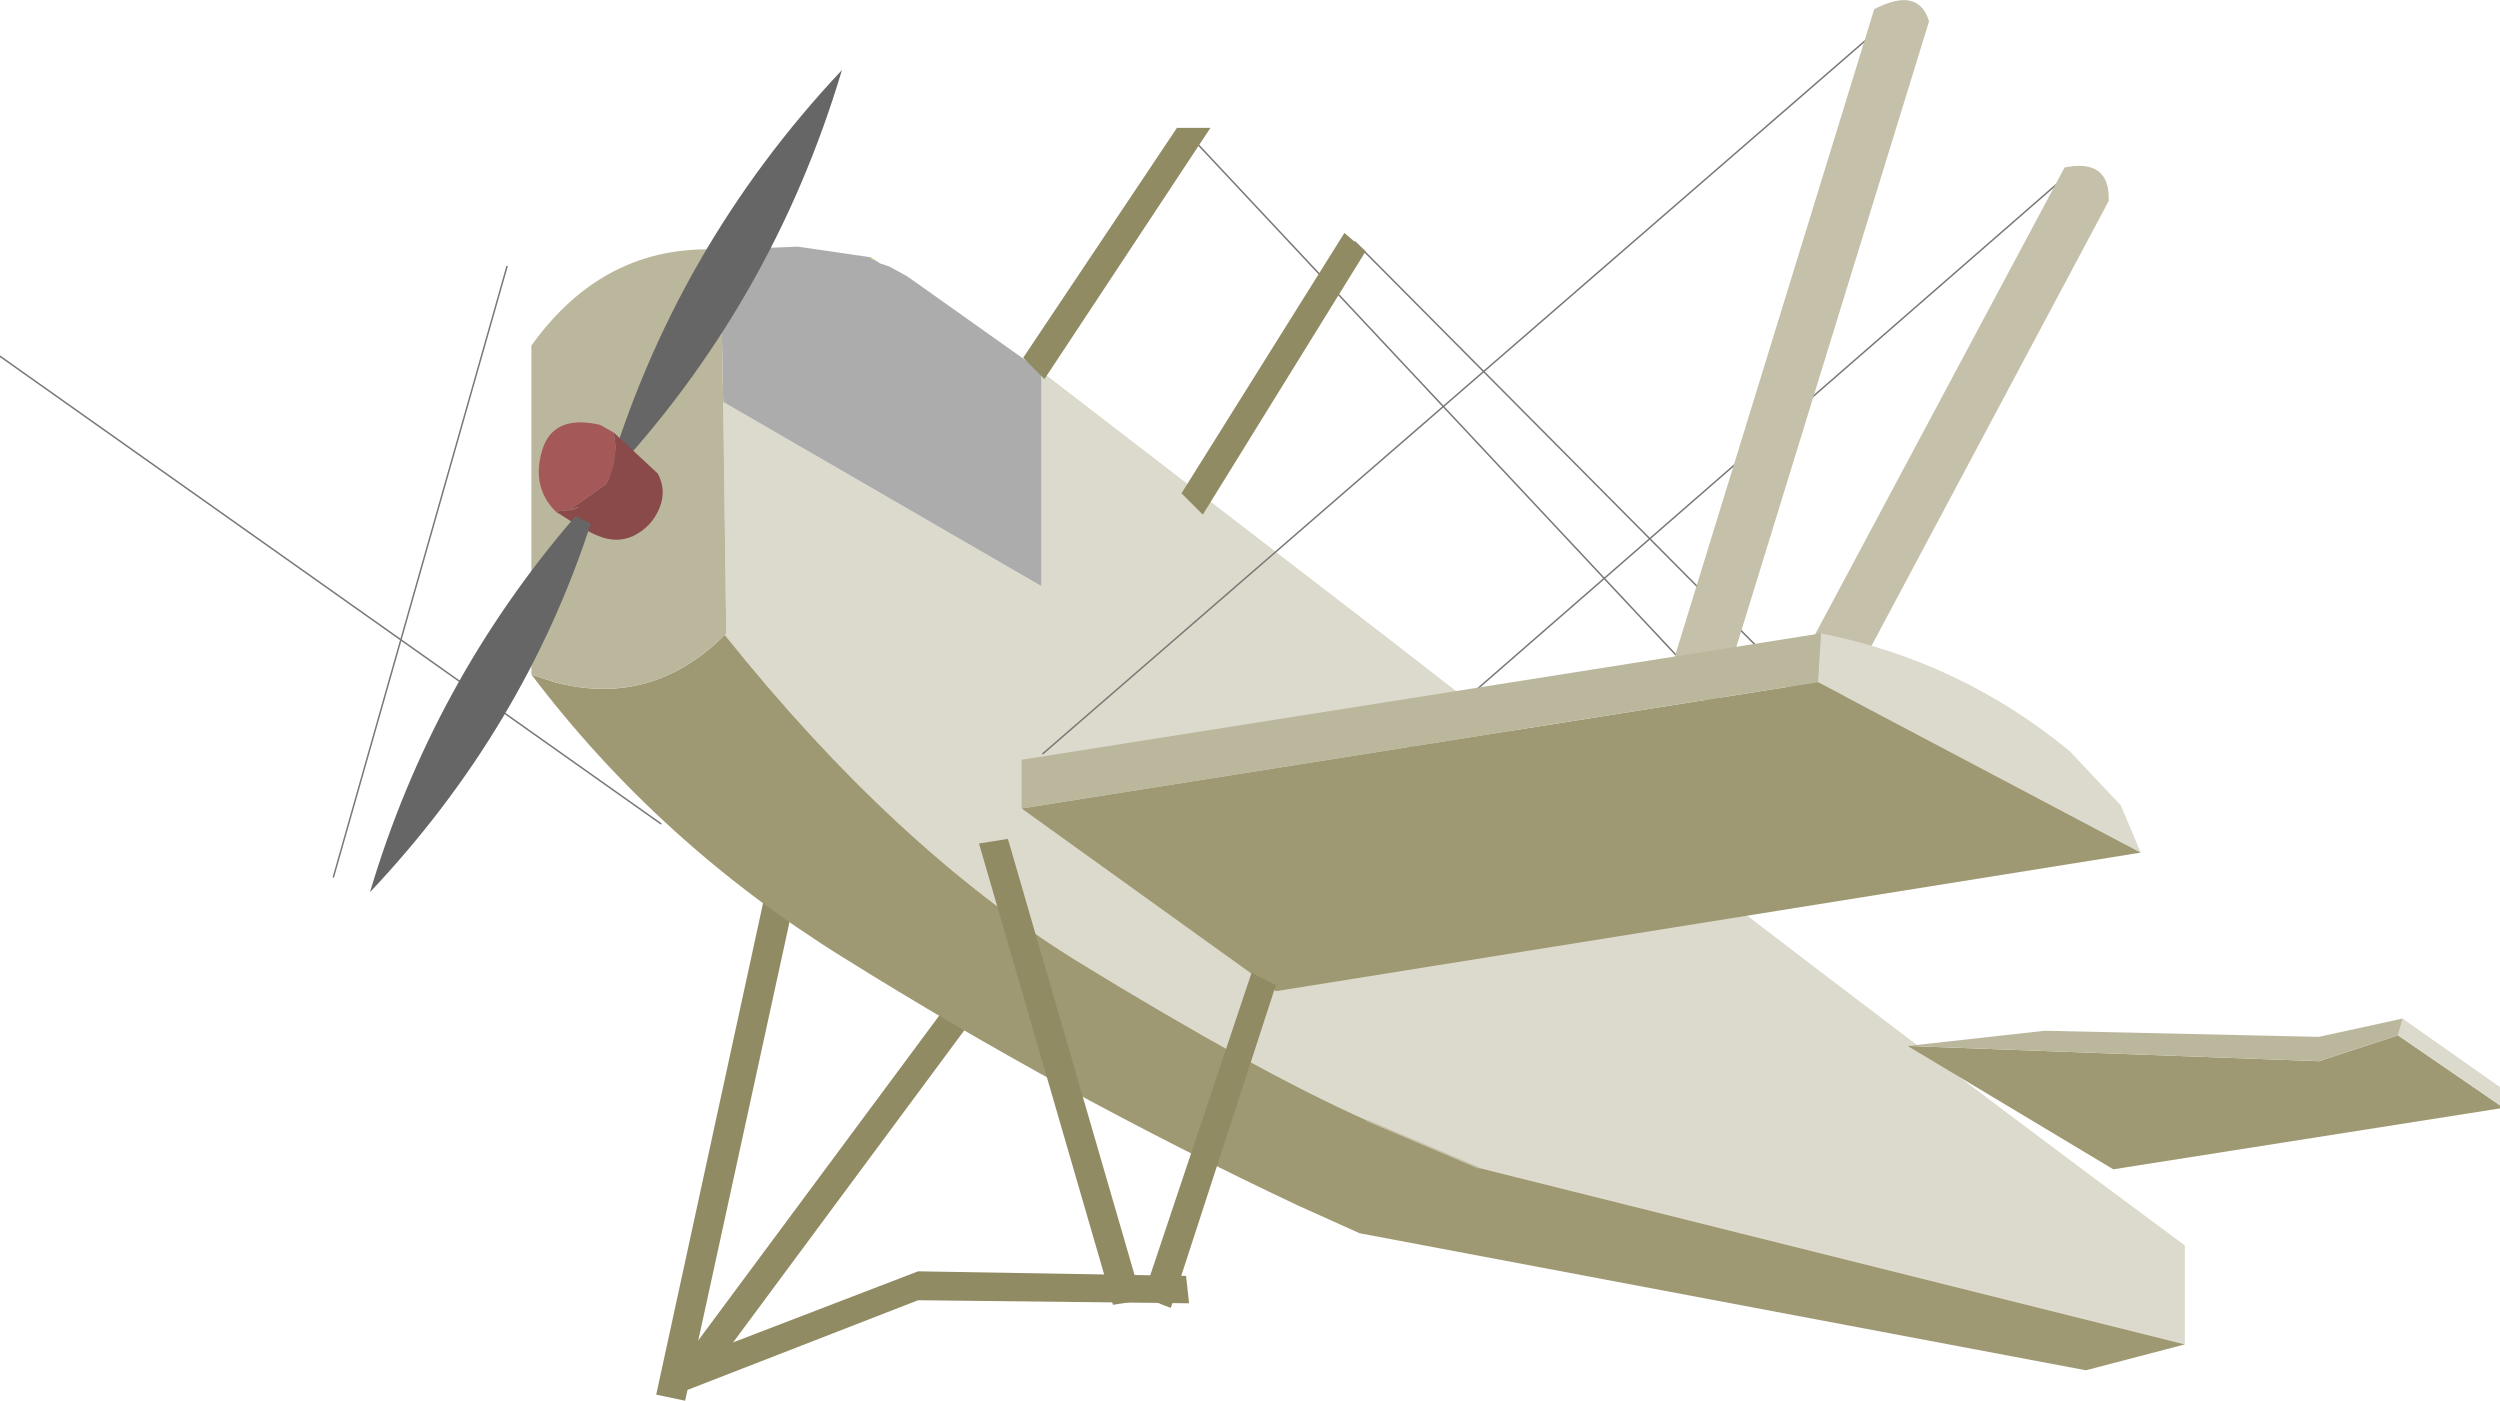 <?xml version="1.0" encoding="UTF-8" standalone="no"?>
<svg xmlns:xlink="http://www.w3.org/1999/xlink" height="46.0px" width="82.1px" xmlns="http://www.w3.org/2000/svg">
  <g transform="matrix(1.0, 0.0, 0.0, 1.0, 36.9, 50.25)">
    <path d="M-4.65 -17.2 L-13.65 -5.05 -14.4 -5.65 -5.35 -17.85 -4.65 -17.2" fill="#918b64" fill-rule="evenodd" stroke="none"/>
    <path d="M-10.65 -21.45 L-14.4 -4.25 -15.35 -4.45 -11.6 -21.7 -10.65 -21.45" fill="#918b64" fill-rule="evenodd" stroke="none"/>
    <path d="M-8.3 -41.8 L-8.15 -41.7 -8.3 -41.75 -8.3 -41.8" fill="#e6ce28" fill-rule="evenodd" stroke="none"/>
    <path d="M11.65 -11.9 L8.0 -13.45 Q4.4 -15.05 -1.55 -18.7 -7.5 -22.4 -13.1 -29.4 L-13.05 -29.45 -13.15 -37.05 -2.7 -31.0 -2.7 -38.05 8.8 -29.2 Q23.95 -17.4 34.85 -9.35 L34.85 -6.1 11.65 -11.9" fill="#dcdacd" fill-rule="evenodd" stroke="none"/>
    <path d="M8.0 -13.45 L11.65 -11.9 34.85 -6.1 31.6 -5.25 7.75 -9.75 5.75 -10.65 Q-2.0 -14.3 -9.2 -18.8 -15.25 -22.55 -19.45 -28.1 L-18.7 -27.85 Q-15.5 -27.0 -13.1 -29.4 -7.5 -22.4 -1.55 -18.7 4.4 -15.05 8.0 -13.45" fill="#9e9972" fill-rule="evenodd" stroke="none"/>
    <path d="M-2.7 -38.05 L-2.7 -31.0 -13.15 -37.05 -13.25 -42.05 -10.7 -42.15 -8.3 -41.8 -8.3 -41.75 -8.15 -41.7 -8.0 -41.6 -7.7 -41.5 -7.15 -41.2 -7.0 -41.1 -2.7 -38.05" fill="#acacac" fill-rule="evenodd" stroke="none"/>
    <path d="M-13.15 -37.05 L-13.05 -29.45 -13.1 -29.4 Q-15.5 -27.0 -18.7 -27.85 L-19.45 -28.1 -19.45 -38.9 Q-17.05 -42.25 -13.25 -42.05 L-13.15 -37.05" fill="#bbb79d" fill-rule="evenodd" stroke="none"/>
    <path d="M8.0 -13.45 L11.65 -11.9" fill="none" stroke="#c4c0aa" stroke-linecap="round" stroke-linejoin="round" stroke-width="0.05"/>
    <path d="M-20.25 -41.5 L-25.95 -21.45" fill="none" stroke="#797875" stroke-linecap="round" stroke-linejoin="round" stroke-width="0.05"/>
    <path d="M-36.9 -38.55 L-15.2 -23.2" fill="none" stroke="#797875" stroke-linecap="round" stroke-linejoin="round" stroke-width="0.05"/>
    <path d="M2.4 -45.55 L18.55 -28.3" fill="none" stroke="#797875" stroke-linecap="round" stroke-linejoin="round" stroke-width="0.05"/>
    <path d="M7.6 -42.3 L22.8 -27.0" fill="none" stroke="#797875" stroke-linecap="round" stroke-linejoin="round" stroke-width="0.05"/>
    <path d="M-2.65 -25.5 L25.55 -49.95" fill="none" stroke="#797875" stroke-linecap="round" stroke-linejoin="round" stroke-width="0.05"/>
    <path d="M31.1 -44.6 L4.7 -21.6" fill="none" stroke="#797875" stroke-linecap="round" stroke-linejoin="round" stroke-width="0.05"/>
    <path d="M26.45 -49.55 L19.55 -27.15 17.75 -27.55 24.65 -49.95 Q26.1 -50.7 26.45 -49.55" fill="#c4c0aa" fill-rule="evenodd" stroke="none"/>
    <path d="M32.35 -43.65 L21.1 -22.55 19.6 -23.6 30.9 -44.75 Q32.4 -45.05 32.35 -43.65" fill="#c4c0aa" fill-rule="evenodd" stroke="none"/>
    <path d="M22.9 -29.45 Q27.45 -28.55 31.05 -25.6 L32.75 -23.8 33.4 -22.25 22.8 -27.85 22.9 -29.45" fill="#dcdacd" fill-rule="evenodd" stroke="none"/>
    <path d="M33.4 -22.25 L5.0 -17.7 -3.35 -23.7 22.8 -27.85 33.4 -22.25" fill="#9e9972" fill-rule="evenodd" stroke="none"/>
    <path d="M-3.35 -23.7 L-3.35 -25.3 22.9 -29.45 22.8 -27.85 -3.35 -23.7" fill="#bbb79d" fill-rule="evenodd" stroke="none"/>
    <path d="M-9.25 -47.95 Q-11.55 -40.25 -17.0 -34.45 -14.75 -42.1 -9.25 -47.95" fill="#666666" fill-rule="evenodd" stroke="none"/>
    <path d="M-18.65 -33.45 Q-19.45 -34.25 -19.1 -35.45 -18.75 -36.65 -17.2 -36.3 L-16.75 -36.05 Q-16.55 -35.1 -17.0 -34.35 L-18.2 -33.5 Q-17.65 -33.7 -18.1 -33.5 L-18.2 -33.5 -18.65 -33.45" fill="#a55858" fill-rule="evenodd" stroke="none"/>
    <path d="M-16.75 -36.05 L-15.3 -34.7 Q-15.0 -34.15 -15.25 -33.55 -15.5 -32.95 -16.1 -32.65 -16.65 -32.4 -17.25 -32.65 -17.65 -32.8 -18.65 -33.45 L-18.2 -33.5 -18.1 -33.5 Q-17.65 -33.7 -18.2 -33.5 L-17.0 -34.35 Q-16.55 -35.1 -16.75 -36.05" fill="#8a4a4a" fill-rule="evenodd" stroke="none"/>
    <path d="M-18.0 -33.3 L-17.5 -33.05 Q-19.7 -26.3 -24.75 -20.95 -22.7 -27.85 -18.0 -33.3" fill="#666666" fill-rule="evenodd" stroke="none"/>
    <path d="M45.2 -13.95 L45.2 -13.85 32.5 -11.85 25.75 -15.9 39.25 -15.4 41.85 -16.25 45.2 -13.95" fill="#9e9972" fill-rule="evenodd" stroke="none"/>
    <path d="M42.0 -16.8 L45.2 -14.55 45.2 -13.95 41.85 -16.25 42.0 -16.8" fill="#dcdacd" fill-rule="evenodd" stroke="none"/>
    <path d="M25.75 -15.9 L30.25 -16.4 39.25 -16.2 42.0 -16.8 41.85 -16.25 39.25 -15.4 25.75 -15.9" fill="#bbb79d" fill-rule="evenodd" stroke="none"/>
    <path d="M1.75 -46.05 L2.85 -46.05 -2.6 -37.8 -3.3 -38.5 1.75 -46.05" fill="#918b64" fill-rule="evenodd" stroke="none"/>
    <path d="M7.95 -42.0 L2.6 -33.35 1.9 -34.05 7.25 -42.6 7.95 -42.0" fill="#918b64" fill-rule="evenodd" stroke="none"/>
    <path d="M2.15 -7.45 L-6.75 -7.55 -14.85 -4.4 -14.95 -5.35 -6.75 -8.5 2.05 -8.35 2.15 -7.45" fill="#918b64" fill-rule="evenodd" stroke="none"/>
    <path d="M-3.8 -22.7 L0.6 -7.55 -0.35 -7.4 -4.75 -22.55 -3.8 -22.7" fill="#918b64" fill-rule="evenodd" stroke="none"/>
    <path d="M5.0 -17.9 L1.55 -7.3 Q1.1 -7.45 0.65 -7.7 L4.2 -18.3 5.0 -17.9" fill="#918b64" fill-rule="evenodd" stroke="none"/>
  </g>
</svg>
